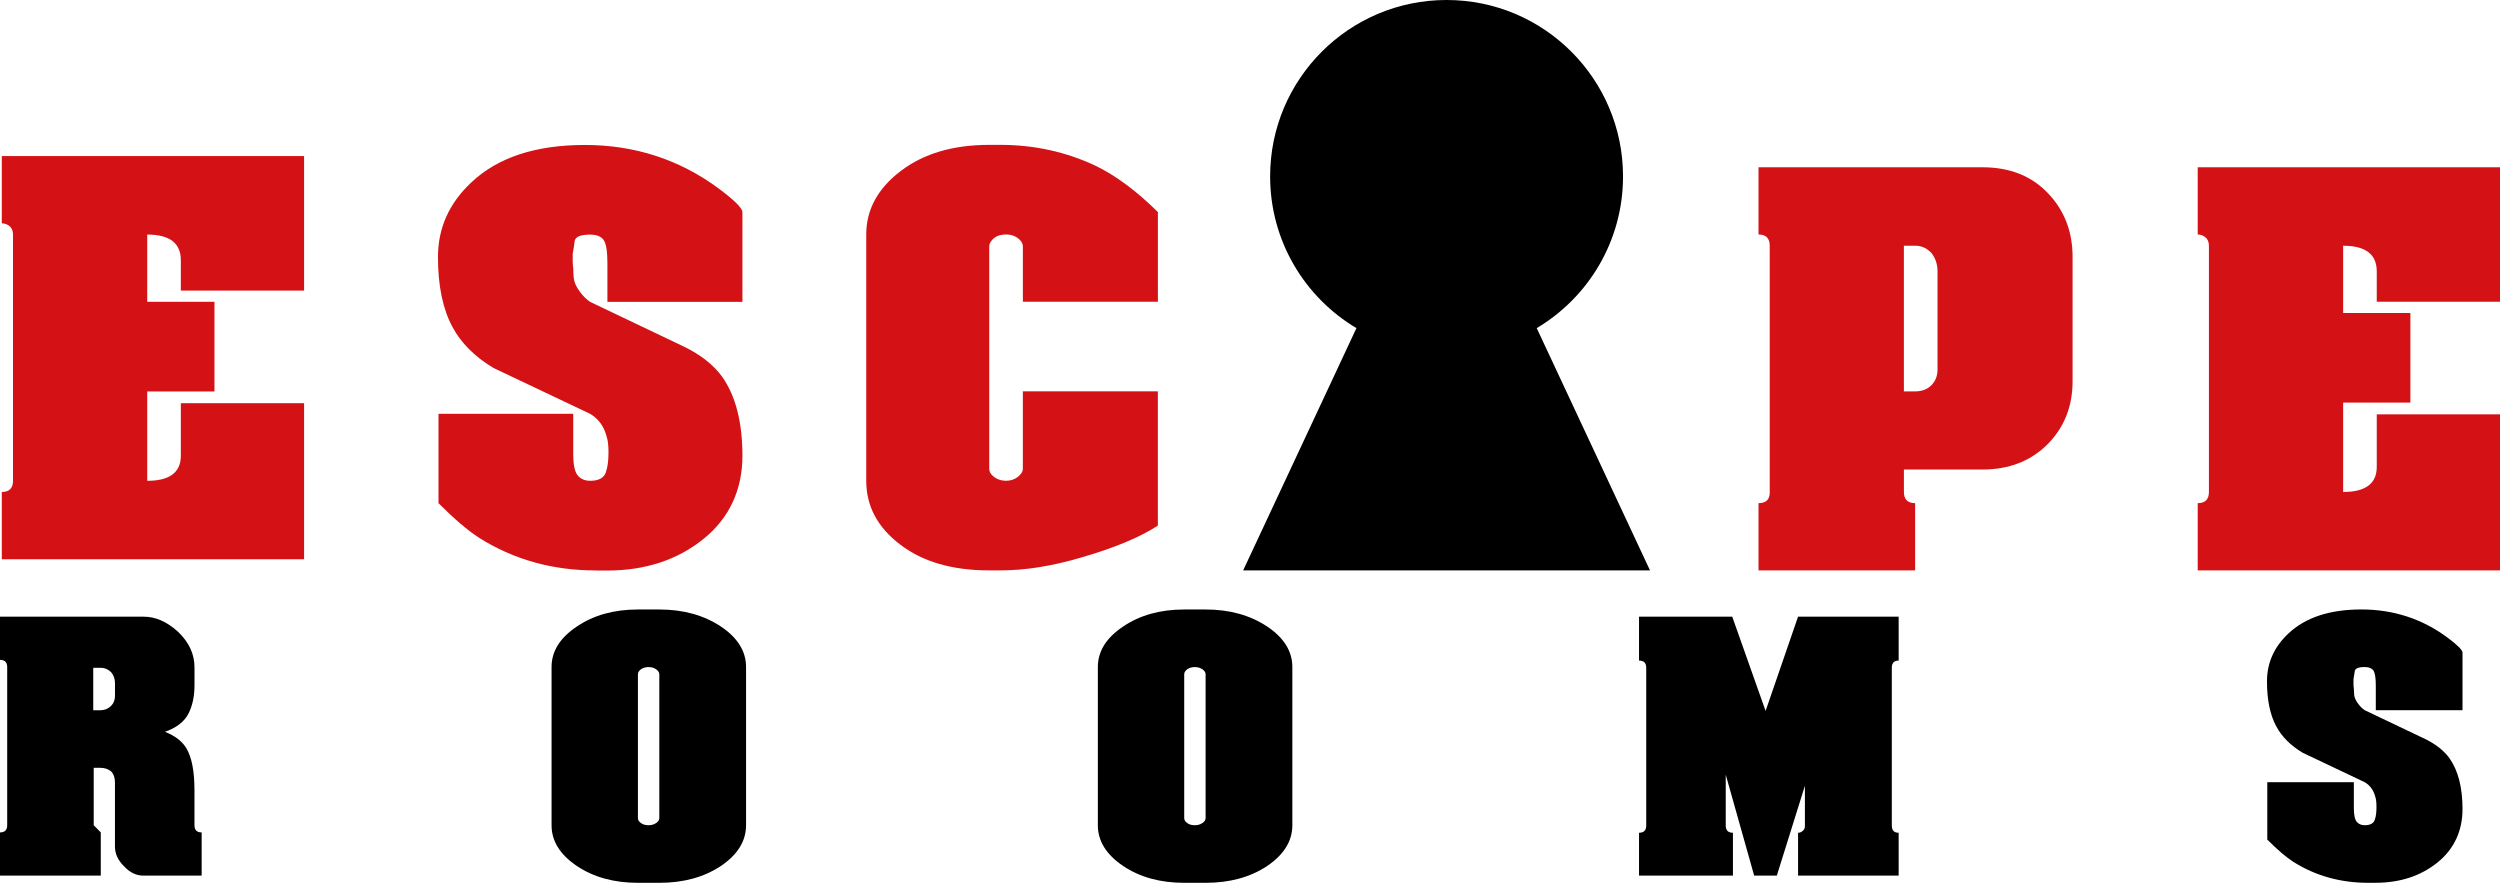 <?xml version="1.0" encoding="UTF-8"?> <svg xmlns="http://www.w3.org/2000/svg" id="Layer_2" data-name="Layer 2" viewBox="0 0 792.3 279.78"><defs><style> .cls-1, .cls-2 { stroke-width: 0px; } .cls-2 { fill: #d41216; } </style></defs><g id="Layer_2-2" data-name="Layer 2"><path class="cls-1" d="m393.98,180.77l35.9-76.78c-16.38-9.75-27.35-27.63-27.35-48.07,0-30.88,25.03-55.92,55.92-55.92s55.92,25.04,55.92,55.92c0,20.44-10.97,38.32-27.35,48.07l35.9,76.78h-128.93Z"></path><g><path class="cls-2" d="m.57,155.92c2.37,0,3.55-1.18,3.55-3.55v-78.04c0-1.15-.36-2.04-1.08-2.64-.72-.61-1.55-.91-2.47-.91v-21.31h95.8v42.62h-39.06v-9.61c0-5.43-3.55-8.14-10.65-8.14v21.31h21.31v28.41h-21.31v28.32c7.1,0,10.65-2.66,10.65-7.97v-16.63h39.06v49.46H.57v-21.31Z"></path><path class="cls-2" d="m188.78,180.78c-13.69,0-25.98-3.44-36.9-10.31-3.52-2.25-7.83-5.92-12.91-11v-28.32h42.7v12.73c0,3.41.48,5.67,1.43,6.8s2.27,1.69,3.94,1.69c2.95,0,4.65-1.07,5.11-3.2.46-1.39.69-3.32.69-5.8,0-2.14-.17-3.72-.52-4.76-.81-3.35-2.57-5.83-5.28-7.45l-30.66-14.55c-5.95-3.58-10.28-7.91-12.99-12.99-3.06-5.66-4.59-13.05-4.59-22.17s3.49-16.98,10.48-23.56c8.37-7.97,20.41-11.95,36.12-11.95s30.03,4.62,42.44,13.86c4.97,3.7,7.45,6.18,7.45,7.45v28.41h-42.79v-12.21c0-3.81-.4-6.28-1.21-7.41-.81-1.13-2.22-1.69-4.24-1.69-3.18,0-4.82.72-4.94,2.17-.17,1.39-.38,2.69-.61,3.9v2.43c0,.64.06,1.36.17,2.17,0,.92.06,1.99.17,3.21.17,1.27.78,2.63,1.82,4.07,1.04,1.44,2.17,2.57,3.38,3.38l29.8,14.21c5.31,2.6,9.32,5.77,12.04,9.53,4.27,6.06,6.41,14.41,6.41,25.03s-4.07,19.66-12.21,26.24c-8.31,6.76-18.57,10.13-30.75,10.13h-3.55Z"></path><path class="cls-2" d="m366.95,166.57c-5.66,3.7-13.77,7.07-24.34,10.13-9.18,2.71-17.7,4.07-25.55,4.07h-3.55c-11.66,0-21.05-2.71-28.15-8.14-7.22-5.43-10.83-12.18-10.83-20.27v-78.04c0-7.91,3.67-14.64,11-20.18,7.22-5.48,16.54-8.23,27.98-8.23h3.55c10.68,0,20.7,2.2,30.06,6.58,6.47,3.12,13.08,8.03,19.84,14.72v28.41h-42.79v-17.41c0-.81-.29-1.5-.87-2.08-1.16-1.21-2.63-1.82-4.42-1.82-1.56,0-2.8.35-3.72,1.04-1.1.87-1.65,1.82-1.65,2.86v70.25c0,.87.32,1.59.95,2.17,1.15,1.16,2.63,1.73,4.42,1.73,1.39,0,2.61-.4,3.68-1.21,1.07-.81,1.6-1.7,1.6-2.69v-24.43h42.79v42.53Z"></path></g><g><path class="cls-2" d="m560.86,77.87c0-2.37-1.18-3.55-3.55-3.55v-21.31h70.94c8.66,0,15.59,2.74,20.79,8.23,5.2,5.43,7.8,12.16,7.8,20.18v39.41c0,7.91-2.6,14.52-7.8,19.84-5.37,5.43-12.3,8.14-20.79,8.14h-24.86v7.1c0,2.37,1.18,3.55,3.55,3.55v21.31h-49.63v-21.31c2.37,0,3.55-1.13,3.55-3.38v-78.21Zm46.08,46.17c2.14,0,3.85-.65,5.15-1.95,1.3-1.3,1.95-2.96,1.95-4.98v-31.1c0-2.25-.64-4.19-1.91-5.8-1.44-1.56-3.18-2.34-5.2-2.34h-3.55v46.17h3.55Z"></path><path class="cls-2" d="m696.5,159.46c2.37,0,3.55-1.18,3.55-3.55v-78.04c0-1.15-.36-2.04-1.08-2.64-.72-.61-1.55-.91-2.47-.91v-21.31h95.8v42.62h-39.06v-9.61c0-5.43-3.55-8.14-10.65-8.14v21.31h21.31v28.41h-21.31v28.32c7.1,0,10.65-2.66,10.65-7.97v-16.63h39.06v49.46h-95.8v-21.31Z"></path></g><g><path class="cls-1" d="m2.28,261.53v-50.12c0-1.52-.76-2.28-2.28-2.28v-13.69h45.56c3.75,0,7.36,1.59,10.85,4.78,3.49,3.3,5.23,7.07,5.23,11.29v5.62c0,3.56-.65,6.59-1.95,9.1-1.3,2.5-3.76,4.4-7.4,5.7,3.12,1.22,5.36,2.93,6.73,5.12,1.74,2.89,2.61,7.34,2.61,13.35v11.13c0,1.52.76,2.28,2.28,2.28v13.69h-18.47c-2.26,0-4.3-.98-6.12-2.95-1.93-1.89-2.89-3.99-2.89-6.29v-20.36c0-1.45-.41-2.6-1.23-3.45-.94-.74-2.06-1.11-3.37-1.11h-2.13v18.19l2.24,2.28v13.69H0v-13.69c1.52,0,2.28-.76,2.28-2.28Zm29.56-36.44c1.31,0,2.43-.46,3.37-1.39.82-.82,1.23-1.87,1.23-3.17v-4.01c0-1.37-.41-2.54-1.23-3.5-.94-.93-2.06-1.39-3.36-1.39h-2.3v13.46h2.3Z"></path><path class="cls-1" d="m208.96,193.16c7.58,0,14.08,1.8,19.51,5.4,5.31,3.56,7.97,7.84,7.97,12.85v50.12c0,5.01-2.66,9.31-7.97,12.91-5.35,3.56-11.85,5.34-19.51,5.34h-6.79c-7.6,0-14.06-1.78-19.36-5.34-5.34-3.6-8.01-7.9-8.01-12.91v-50.12c0-5.01,2.67-9.29,8.01-12.85,5.3-3.6,11.76-5.4,19.36-5.4h6.79Zm-6.79,20.53v45.56c0,.63.33,1.17.99,1.61.59.45,1.38.67,2.37.67.92,0,1.71-.22,2.37-.67.7-.44,1.05-.98,1.05-1.61v-45.56c0-.59-.35-1.13-1.05-1.61-.66-.44-1.45-.67-2.37-.67s-1.67.22-2.37.67c-.66.48-.99,1.02-.99,1.61Z"></path><path class="cls-1" d="m382.09,193.16c7.58,0,14.08,1.8,19.51,5.4,5.31,3.56,7.97,7.84,7.97,12.85v50.12c0,5.01-2.66,9.31-7.97,12.91-5.35,3.56-11.85,5.34-19.51,5.34h-6.79c-7.6,0-14.06-1.78-19.36-5.34-5.34-3.6-8.01-7.9-8.01-12.91v-50.12c0-5.01,2.67-9.29,8.01-12.85,5.3-3.6,11.76-5.4,19.36-5.4h6.79Zm-6.79,20.53v45.56c0,.63.33,1.17.99,1.61.59.45,1.38.67,2.37.67.92,0,1.71-.22,2.37-.67.7-.44,1.05-.98,1.05-1.61v-45.56c0-.59-.35-1.13-1.05-1.61-.66-.44-1.45-.67-2.37-.67s-1.67.22-2.37.67c-.66.48-.99,1.02-.99,1.61Z"></path><path class="cls-1" d="m571.4,263.26c.41-.37.61-.83.61-1.39v-12.85l-8.9,28.48h-7.18l-9.01-31.99v16.13c0,1.52.76,2.28,2.28,2.28v13.57h-29.76v-13.57c1.52,0,2.28-.76,2.28-2.28v-50.01c0-1.52-.76-2.28-2.28-2.28v-13.91h29.54l10.57,29.87,10.29-29.87h31.88v13.91c-1.45,0-2.17.76-2.17,2.28v50.01c0,1.52.72,2.28,2.17,2.28v13.57h-31.88v-13.57c.59,0,1.11-.22,1.56-.67Z"></path><path class="cls-1" d="m750.54,279.78c-8.79,0-16.69-2.21-23.7-6.62-2.26-1.45-5.03-3.8-8.29-7.07v-18.19h27.43v8.18c0,2.19.31,3.64.92,4.37.61.72,1.46,1.08,2.53,1.08,1.89,0,2.99-.69,3.28-2.06.3-.89.44-2.13.44-3.73,0-1.37-.11-2.39-.33-3.06-.52-2.15-1.65-3.75-3.39-4.78l-19.69-9.35c-3.82-2.3-6.6-5.08-8.34-8.35-1.97-3.63-2.95-8.38-2.95-14.24s2.24-10.9,6.73-15.13c5.38-5.12,13.11-7.68,23.2-7.68s19.29,2.97,27.26,8.9c3.19,2.37,4.78,3.97,4.78,4.78v18.25h-27.48v-7.84c0-2.45-.26-4.03-.78-4.76-.52-.72-1.43-1.08-2.73-1.08-2.04,0-3.1.46-3.17,1.39-.11.89-.24,1.72-.39,2.5v1.56c0,.41.04.87.11,1.39,0,.59.04,1.28.11,2.06.11.82.5,1.69,1.17,2.61.67.93,1.39,1.65,2.17,2.17l19.14,9.12c3.41,1.67,5.99,3.71,7.73,6.12,2.74,3.89,4.12,9.25,4.12,16.08s-2.61,12.63-7.84,16.86c-5.34,4.34-11.92,6.51-19.75,6.51h-2.28Z"></path></g></g></svg> 